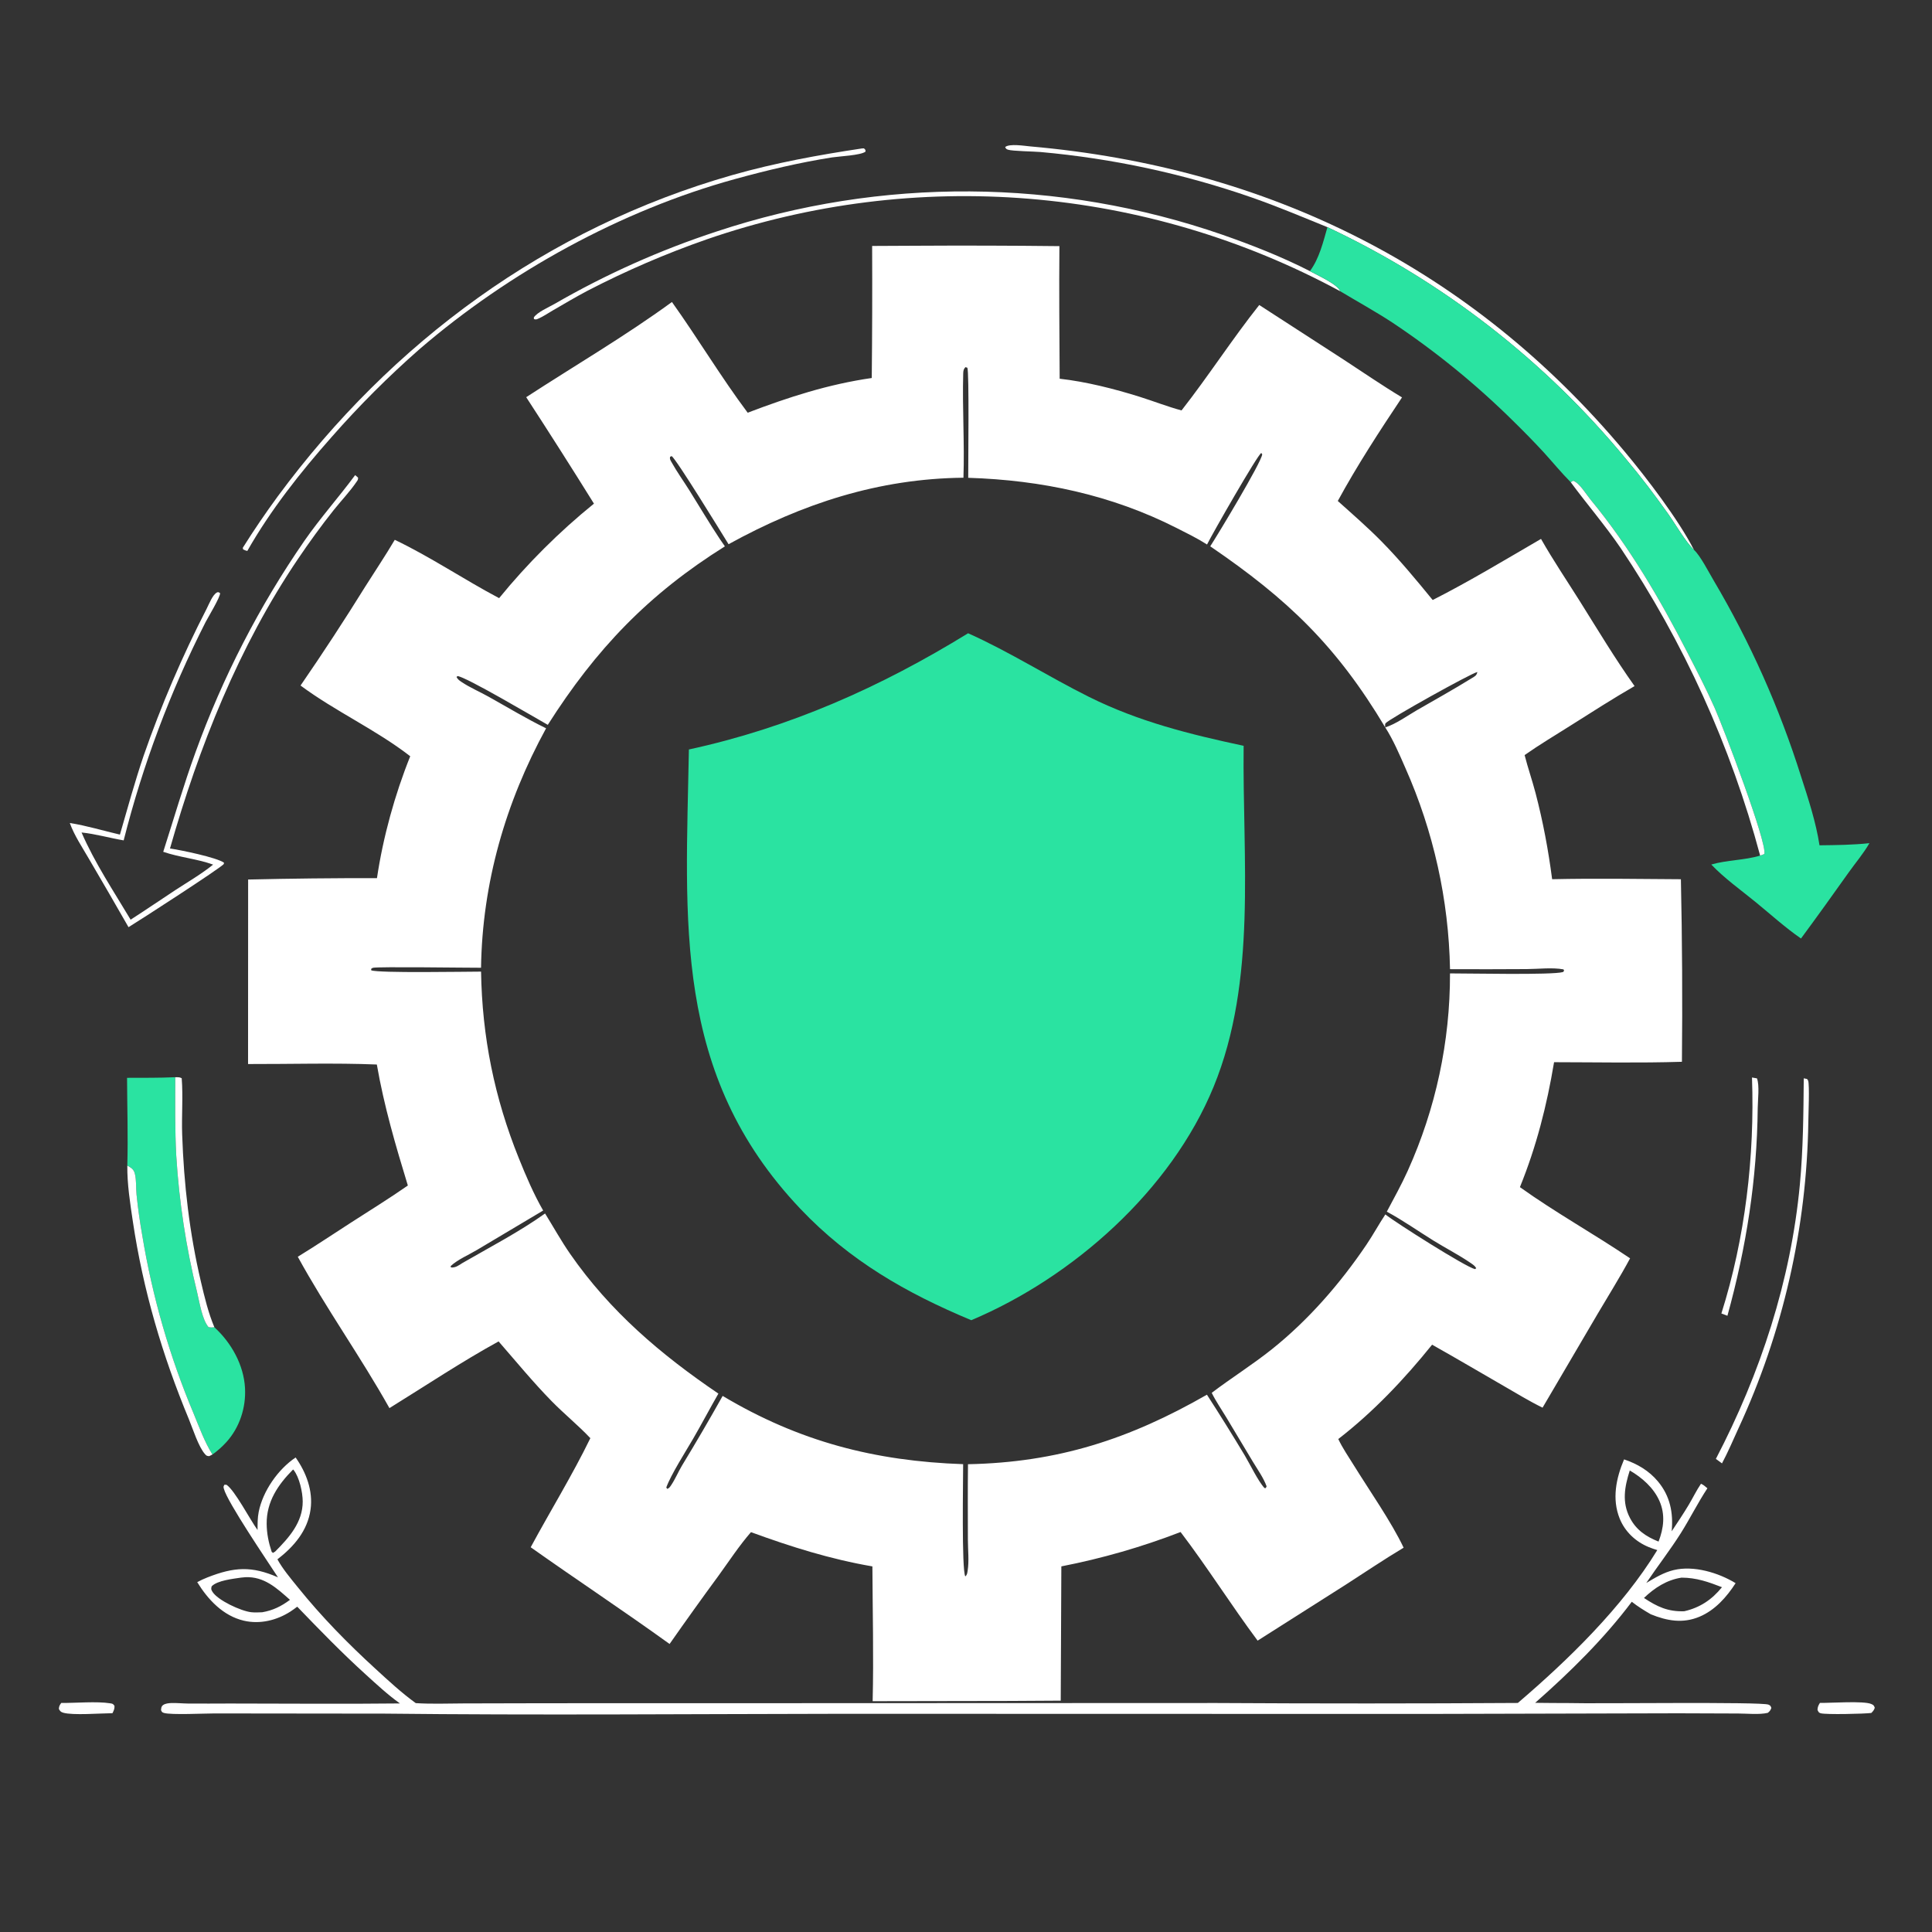<svg width="180" height="180" viewBox="0 0 180 180" fill="none" xmlns="http://www.w3.org/2000/svg">
<rect x="0" y="0" width="180" height="180" fill="#333333" stroke="none"/>
<g clip-path="url(#clip0_72_414)">
<path d="M123.673 21.164C121.345 20.219 119.02 19.235 116.648 18.407C110.278 16.188 103.659 14.763 96.941 14.163C96.361 14.111 94.305 14.081 93.917 13.948C93.749 13.89 93.723 13.859 93.65 13.699C94.057 13.359 95.449 13.593 95.974 13.639C118.115 15.587 137.065 24.961 151.36 42.067C153.437 44.552 156.379 48.408 157.824 51.231C157.046 50.503 156.085 48.82 155.4 47.857C154.157 46.11 152.882 44.424 151.501 42.782C143.939 33.605 134.434 26.222 123.673 21.164Z" fill="white"/>
<path d="M23.04 51.331C22.885 51.299 22.788 51.255 22.648 51.184L22.62 51.036C23.647 49.402 24.733 47.806 25.875 46.249C36.499 31.857 50.959 21.233 68.24 16.307C72.214 15.174 76.23 14.444 80.31 13.83L80.492 13.823C80.624 13.959 80.638 13.92 80.639 14.124C80.218 14.473 78.168 14.564 77.527 14.664C74.49 15.14 71.432 15.869 68.47 16.685C57.853 19.607 47.422 25.355 39.083 32.532C36.178 35.081 33.443 37.817 30.893 40.721C27.988 44.002 25.212 47.515 23.04 51.331Z" fill="white"/>
<path d="M124.869 27.136C106.737 17.328 85.323 15.574 65.837 22.303C62.028 23.633 58.318 25.232 54.736 27.09C53.634 27.669 52.561 28.311 51.483 28.934C51.048 29.185 50.583 29.511 50.12 29.701C49.951 29.771 49.931 29.777 49.747 29.728L49.736 29.572C50.074 29.074 51.104 28.637 51.651 28.323C56.449 25.552 61.521 23.286 66.786 21.561C82.099 16.485 98.657 16.595 113.901 21.873C116.683 22.847 119.412 23.918 122.04 25.259C122.677 25.608 124.644 26.491 124.869 27.136Z" fill="white"/>
<path d="M123.674 21.164C134.435 26.222 143.939 33.605 151.502 42.782C152.882 44.424 154.157 46.11 155.4 47.857C156.086 48.82 157.046 50.503 157.825 51.231C158.416 51.767 159.22 53.345 159.655 54.076C163.064 59.842 165.801 65.981 167.81 72.371C168.476 74.423 169.194 76.622 169.519 78.755C171.063 78.736 172.633 78.723 174.169 78.556C173.627 79.508 172.894 80.359 172.26 81.252C170.785 83.328 169.308 85.389 167.794 87.438C166.311 86.413 164.934 85.16 163.537 84.02C162.163 82.899 160.658 81.832 159.436 80.546C160.931 80.113 162.517 80.157 163.99 79.713C164.131 79.669 164.249 79.621 164.382 79.559C164.638 78.49 160.563 67.785 159.744 65.936C158.97 64.188 158.088 62.495 157.214 60.796C154.636 55.781 151.793 50.914 148.192 46.554C147.779 46.053 147.181 45.026 146.571 44.789L146.344 44.929C145.46 44.038 144.656 43.057 143.812 42.128C142.921 41.166 142.006 40.227 141.068 39.31C137.589 35.86 133.784 32.756 129.706 30.041C128.135 29.014 126.478 28.104 124.869 27.136C124.644 26.491 122.677 25.608 122.041 25.259C122.912 24.091 123.279 22.547 123.674 21.164Z" fill="#2AE3A1"/>
<path d="M81.255 22.915L85.17 22.896C89.681 22.869 94.192 22.881 98.703 22.932C98.666 27.049 98.703 31.169 98.727 35.285C101.185 35.558 103.828 36.23 106.188 36.971C107.49 37.38 108.762 37.884 110.081 38.238C112.591 35.034 114.792 31.601 117.321 28.417L125.179 33.502C126.99 34.683 128.77 35.911 130.623 37.025C128.535 40.153 126.436 43.371 124.639 46.675C126.022 47.915 127.431 49.139 128.734 50.464C130.423 52.181 131.958 54.039 133.481 55.902C136.911 54.161 140.247 52.142 143.573 50.209C144.702 52.202 145.996 54.111 147.213 56.05C148.871 58.696 150.477 61.376 152.289 63.921C150.262 65.092 148.293 66.355 146.315 67.606C144.889 68.507 143.426 69.379 142.045 70.349C142.346 71.538 142.755 72.704 143.065 73.892C143.761 76.556 144.253 79.185 144.609 81.914C148.609 81.826 152.605 81.889 156.605 81.916C156.726 87.585 156.758 93.255 156.701 98.924C152.738 99.048 148.755 98.967 144.789 98.962C144.118 102.989 143.142 106.82 141.607 110.603C144.918 112.974 148.5 114.956 151.872 117.235C150.928 118.993 149.862 120.687 148.85 122.406L143.717 131.149C142.487 130.549 141.298 129.818 140.112 129.135C137.884 127.852 135.667 126.54 133.425 125.282C130.839 128.493 127.952 131.546 124.685 134.072C125.083 134.916 125.645 135.732 126.137 136.526C127.581 138.86 129.634 141.791 130.773 144.195C128.938 145.293 127.168 146.492 125.37 147.647L117.17 152.855C114.7 149.541 112.498 146.026 109.992 142.735C106.39 144.126 102.672 145.197 98.883 145.936L98.826 158.446L94.087 158.474L81.303 158.496C81.404 154.319 81.298 150.117 81.279 145.938C77.371 145.267 73.677 144.105 69.966 142.747C68.875 143.999 67.931 145.443 66.956 146.787C65.407 148.896 63.883 151.023 62.384 153.166C58.124 150.094 53.733 147.19 49.444 144.154C51.274 140.763 53.316 137.453 55.002 133.991C53.868 132.789 52.557 131.729 51.396 130.543C49.652 128.762 48.088 126.853 46.453 124.976C43.03 126.854 39.621 129.126 36.283 131.191C33.6 126.403 30.381 121.903 27.744 117.089C29.409 116.073 31.033 114.979 32.674 113.924C34.454 112.778 36.261 111.661 37.998 110.452C36.856 106.714 35.777 103.036 35.109 99.178C31.132 99.018 27.094 99.144 23.111 99.134L23.118 81.944C27.119 81.85 31.12 81.807 35.121 81.815C35.688 77.996 36.782 74.04 38.22 70.458C35.02 67.976 31.244 66.277 28.001 63.869C30.079 60.85 32.086 57.783 34.019 54.669C34.939 53.209 35.902 51.78 36.78 50.293C40.111 51.884 43.231 53.999 46.502 55.728C49.138 52.498 52.099 49.548 55.337 46.923C53.268 43.596 51.164 40.289 49.025 37.005C53.551 34.059 58.24 31.32 62.603 28.137C65.02 31.522 67.17 35.127 69.66 38.452C73.471 36.999 77.177 35.8 81.219 35.218C81.262 31.117 81.273 27.016 81.255 22.915ZM129.061 67.771C124.535 60.194 119.99 55.83 112.755 50.899C113.45 49.833 117.496 43.127 117.599 42.334L117.512 42.202C117.176 42.341 112.941 49.746 112.457 50.73C111.56 50.156 110.596 49.687 109.648 49.205C103.544 46.103 97.017 44.728 90.207 44.516C90.201 43.206 90.305 34.628 90.126 34.262L89.952 34.204C89.769 34.382 89.747 34.554 89.74 34.808C89.651 38.033 89.872 41.282 89.762 44.509C81.868 44.588 74.746 46.921 67.878 50.704C67.217 49.637 62.974 42.708 62.572 42.494L62.427 42.562C62.384 42.773 62.462 42.874 62.566 43.061C63.07 43.97 63.699 44.839 64.251 45.723C65.189 47.223 66.092 48.758 67.073 50.23C67.225 50.456 67.379 50.68 67.537 50.903C60.411 55.362 55.536 60.459 51.037 67.532C49.765 66.815 43.428 63.066 42.632 62.99L42.533 63.07C42.638 63.288 42.793 63.398 42.989 63.53C43.771 64.057 44.678 64.44 45.503 64.901C47.283 65.894 49.047 66.963 50.878 67.854C47.099 74.762 44.935 82.269 44.817 90.163C43.653 90.17 35.154 90.047 34.74 90.168C34.68 90.185 34.633 90.234 34.58 90.266L34.586 90.399C35.2 90.674 43.421 90.523 44.819 90.523C44.918 96.605 46.063 102.268 48.335 107.905C48.995 109.544 49.722 111.25 50.605 112.782L44.434 116.456C43.675 116.911 42.629 117.354 41.988 117.958L42.012 118.085C42.434 118.132 42.741 117.889 43.082 117.674C45.6 116.22 48.439 114.737 50.783 113.057C51.558 114.307 52.275 115.602 53.113 116.811C56.831 122.176 61.565 126.201 66.932 129.839C66.128 131.234 65.381 132.66 64.572 134.053C63.877 135.249 62.504 137.395 62.076 138.587L62.166 138.717C62.36 138.647 62.437 138.51 62.547 138.345C62.924 137.778 63.193 137.124 63.543 136.538C64.844 134.4 66.105 132.238 67.328 130.054C74.452 134.306 81.499 136.129 89.734 136.413C89.737 137.806 89.585 146.23 89.933 146.869C90.105 146.742 90.12 146.547 90.153 146.34C90.298 145.433 90.176 144.364 90.176 143.441C90.175 141.101 90.155 138.758 90.186 136.418C98.565 136.25 105.22 134.081 112.447 129.94C113.65 131.803 114.823 133.685 115.964 135.587C116.435 136.371 117.227 138.021 117.81 138.638L117.927 138.642L118.007 138.478C117.718 137.678 117.167 136.92 116.73 136.189L114.231 132.021C113.785 131.282 113.273 130.54 112.893 129.768C114.73 128.372 116.688 127.15 118.495 125.708C121.905 122.986 124.866 119.576 127.305 115.97C127.928 115.049 128.457 114.07 129.07 113.145C130.051 113.925 136.555 118.046 137.422 118.243L137.538 118.158C137.42 117.938 137.243 117.826 137.043 117.687C135.947 116.93 134.716 116.303 133.579 115.6C132.132 114.706 130.701 113.689 129.206 112.888C129.874 111.629 130.569 110.382 131.155 109.082C133.765 103.303 135.108 97.032 135.093 90.69C136.66 90.683 144.648 90.858 145.622 90.563L145.727 90.442L145.666 90.314C144.641 90.121 143.293 90.282 142.229 90.288C139.851 90.304 137.473 90.306 135.095 90.295C134.973 83.833 133.559 77.46 130.937 71.553C130.387 70.293 129.802 68.928 129.061 67.771C130.05 67.458 131.104 66.691 132.015 66.165C133.715 65.184 135.44 64.226 137.108 63.193C137.41 63.006 137.563 62.962 137.644 62.608C137.019 62.746 129.416 66.982 129.093 67.382C129.011 67.484 129.056 67.647 129.061 67.771Z" fill="white"/>
<path d="M64.183 69.827C73.553 67.793 82.041 64.022 90.194 59C94.046 60.717 97.672 63.042 101.457 64.926C106.101 67.238 110.838 68.409 115.867 69.485C115.743 79.979 117.136 91.344 113.069 101.253C109.1 110.922 99.954 119.011 90.493 123C84.44 120.478 79.144 117.447 74.574 112.629C62.617 100.024 63.895 85.845 64.183 69.827Z" fill="#2AE3A1"/>
<path d="M15.208 79.361C16.202 76.263 17.105 73.141 18.217 70.082C20.738 63.104 24.15 56.481 28.367 50.377C29.84 48.257 31.557 46.334 33.09 44.263L33.363 44.505L33.356 44.598C33.345 44.734 33.298 44.773 33.22 44.888C32.594 45.81 31.778 46.657 31.082 47.532C29.925 48.985 28.821 50.511 27.78 52.049C22.232 60.252 18.54 69.572 15.837 79.052C16.833 79.197 20.167 79.88 20.873 80.377L20.847 80.504C20.512 80.903 12.991 85.767 11.974 86.382C10.764 84.265 9.541 82.155 8.307 80.052C7.691 78.983 6.918 77.837 6.503 76.678C8.072 76.922 9.624 77.402 11.173 77.758C11.884 75.301 12.558 72.841 13.38 70.416C15.011 65.722 16.971 61.149 19.245 56.731C19.459 56.316 19.812 55.384 20.226 55.193C20.351 55.135 20.392 55.2 20.503 55.256C20.557 55.577 19.367 57.547 19.147 57.972C15.86 64.443 13.302 71.26 11.522 78.297C10.211 78.074 8.922 77.698 7.598 77.56C8.814 80.374 10.6 83.051 12.169 85.684C13.591 84.776 14.984 83.811 16.398 82.888C17.555 82.134 18.783 81.421 19.856 80.554C18.338 80.007 16.721 79.883 15.208 79.361Z" fill="white"/>
<path d="M146.343 44.929L146.57 44.789C147.181 45.026 147.778 46.053 148.192 46.554C151.792 50.914 154.636 55.781 157.214 60.796C158.087 62.495 158.969 64.188 159.744 65.936C160.563 67.785 164.638 78.49 164.382 79.559C164.248 79.621 164.131 79.669 163.989 79.713C161.257 69.505 156.861 59.816 150.977 51.037C149.535 48.929 147.86 46.982 146.343 44.929Z" fill="white"/>
<path d="M11.837 100.419C13.334 100.413 14.834 100.429 16.329 100.361C16.328 102.8 16.289 105.245 16.421 107.682C16.687 111.974 17.338 116.234 18.365 120.41C18.588 121.329 18.827 122.931 19.426 123.644C19.626 123.684 19.772 123.684 19.975 123.66C21.554 125.101 22.714 127.168 22.828 129.333C22.924 131.154 22.32 133.003 21.092 134.358C20.701 134.788 20.266 135.175 19.793 135.512C19.069 134.372 18.558 132.954 18.044 131.707C15.801 126.376 14.193 120.801 13.253 115.094C13.03 113.84 12.854 112.578 12.723 111.31C12.659 110.679 12.72 109.939 12.56 109.338C12.45 108.92 12.215 108.8 11.861 108.6C11.938 105.883 11.848 103.139 11.837 100.419Z" fill="#2AE3A1"/>
<path d="M16.329 100.361C16.558 100.368 16.73 100.338 16.93 100.458C17.063 102.184 16.913 103.96 16.972 105.696C17.131 110.341 17.654 114.882 18.719 119.413C19.051 120.828 19.407 122.32 19.975 123.66C19.773 123.684 19.626 123.684 19.426 123.644C18.828 122.931 18.588 121.329 18.366 120.41C17.338 116.234 16.688 111.974 16.422 107.682C16.29 105.245 16.328 102.8 16.329 100.361Z" fill="white"/>
<path d="M160.94 122.587L160.378 122.373C162.591 115.37 163.491 107.721 163.229 100.388C163.385 100.411 163.538 100.441 163.693 100.469C163.944 101.137 163.77 102.496 163.763 103.226C163.697 109.865 162.703 116.194 160.94 122.587Z" fill="white"/>
<path d="M159.864 135.923C164.013 127.962 166.852 119.315 167.69 110.354C167.998 107.061 168.022 103.768 168.052 100.464L168.351 100.524C168.41 100.588 168.42 100.591 168.459 100.684C168.604 101.025 168.482 103.949 168.478 104.487C168.338 114.38 166.115 124.134 161.953 133.11C161.46 134.187 160.991 135.295 160.433 136.34L159.864 135.923Z" fill="white"/>
<path d="M11.861 108.6C12.215 108.8 12.45 108.92 12.56 109.338C12.72 109.939 12.659 110.679 12.723 111.31C12.854 112.578 13.03 113.84 13.253 115.094C14.193 120.801 15.801 126.376 18.044 131.707C18.558 132.954 19.07 134.372 19.793 135.512L19.49 135.667C19.299 135.646 19.255 135.651 19.12 135.503C18.493 134.815 17.968 133.119 17.594 132.217C15.118 126.254 13.332 120.192 12.377 113.799C12.122 112.093 11.845 110.327 11.861 108.6Z" fill="white"/>
<path d="M153.797 150.398C153.182 150.042 152.589 149.674 152.03 149.233C149.439 152.679 146.261 155.807 143.028 158.649C144.069 158.657 145.112 158.676 146.154 158.671C148.628 158.744 164.129 158.535 164.766 158.818C164.959 158.904 164.963 158.939 165.032 159.125C164.951 159.35 164.885 159.434 164.699 159.583C163.884 159.768 162.797 159.646 161.948 159.644L156.348 159.624L132.575 159.684L78.463 159.671C64.263 159.69 50.05 159.812 35.851 159.655L19.985 159.637C19.102 159.635 15.917 159.792 15.271 159.589C15.088 159.531 15.082 159.492 15.003 159.331C15.027 159.127 15.012 158.999 15.19 158.861C15.386 158.709 15.727 158.676 15.965 158.669C16.484 158.652 17.008 158.71 17.527 158.716C18.819 158.731 20.114 158.712 21.407 158.713C26.691 158.715 31.978 158.765 37.261 158.706C36.13 157.898 35.115 156.953 34.087 156.02C31.803 153.947 29.824 151.903 27.692 149.691C27.49 149.844 27.286 149.997 27.074 150.134C25.792 150.963 24.221 151.347 22.718 150.996C20.784 150.543 19.38 149.036 18.375 147.406C18.685 147.234 18.999 147.091 19.329 146.962C21.827 145.981 23.452 145.889 25.899 146.957C24.898 145.419 21.183 139.953 20.857 138.703C20.807 138.513 20.812 138.503 20.912 138.327L21.107 138.336C21.889 138.868 23.288 141.575 23.995 142.547C23.999 141.981 23.991 141.419 24.102 140.862C24.486 138.923 25.907 136.883 27.543 135.791C28.531 137.189 29.174 138.896 28.935 140.628C28.66 142.617 27.38 144.097 25.847 145.279C26.34 146.182 27.069 147.039 27.714 147.84C29.951 150.621 32.367 153.085 35 155.495C36.202 156.596 37.413 157.72 38.735 158.676C40.206 158.772 41.709 158.708 43.183 158.704L50.872 158.686L74.257 158.681L113.361 158.666C122.712 158.721 132.063 158.72 141.414 158.661C146.132 154.627 151.147 149.746 154.406 144.418C154.129 144.336 153.857 144.24 153.59 144.13C152.385 143.633 151.394 142.702 150.903 141.484C150.166 139.657 150.568 137.722 151.312 135.967C152.536 136.381 153.63 137.018 154.466 138.02C155.602 139.382 155.905 140.933 155.747 142.666C156.289 141.851 156.84 141.032 157.341 140.191C157.727 139.545 158.052 138.86 158.477 138.238C158.713 138.335 158.879 138.497 159.075 138.66C158.177 140.019 157.448 141.496 156.576 142.875C155.578 144.451 154.421 145.933 153.381 147.482C154.199 146.995 154.992 146.509 155.926 146.282C157.8 145.827 160.103 146.524 161.703 147.5C160.867 148.796 159.787 150.017 158.337 150.626C156.774 151.282 155.306 151.01 153.797 150.398ZM27.306 136.91C25.897 138.327 24.826 139.908 24.845 141.969C24.854 142.89 25.026 143.718 25.315 144.588L25.438 144.678L25.635 144.556C26.921 143.266 28.211 141.83 28.203 139.888C28.199 139.031 27.899 137.645 27.357 136.957C27.343 136.939 27.323 136.926 27.306 136.91ZM151.842 137C151.368 138.495 151.088 139.941 151.855 141.416C152.446 142.555 153.369 143.164 154.523 143.626C155.008 142.378 155.163 141.095 154.603 139.833C154.056 138.601 152.985 137.668 151.842 137ZM22.46 146.982C21.723 147.095 20.245 147.243 19.72 147.794C19.664 148.02 19.653 148.067 19.781 148.282C20.262 149.092 22.455 150.1 23.401 150.206C23.738 150.243 24.089 150.223 24.427 150.211C25.436 150.037 26.201 149.657 27.016 149.053C25.79 147.967 24.609 146.861 22.852 146.945C22.72 146.951 22.591 146.966 22.46 146.982ZM156.667 146.985C155.289 147.195 154.159 147.928 153.164 148.878C154.4 149.696 155.396 150.166 156.917 150.117C158.382 149.78 159.49 149.04 160.433 147.876C159.156 147.382 158.054 146.989 156.667 146.985Z" fill="white"/>
<path d="M10.478 159.615C9.397 159.62 6.77 159.834 5.882 159.567C5.656 159.499 5.601 159.42 5.485 159.223C5.495 158.959 5.559 158.869 5.704 158.661C7.057 158.672 9.006 158.492 10.278 158.695C10.517 158.733 10.533 158.749 10.668 158.934C10.68 159.214 10.599 159.373 10.478 159.615Z" fill="white"/>
<path d="M174.344 159.593C173.686 159.677 170.123 159.76 169.625 159.62C169.43 159.565 169.413 159.469 169.332 159.303C169.348 159.016 169.411 158.896 169.555 158.657C170.523 158.672 173.642 158.445 174.35 158.761C174.572 158.861 174.586 158.896 174.668 159.109C174.594 159.332 174.512 159.43 174.344 159.593Z" fill="white"/>
</g>
<defs>
<clipPath id="clip0_72_414">
<rect width="180" height="180" fill="white"/>
</clipPath>
</defs>
</svg>
